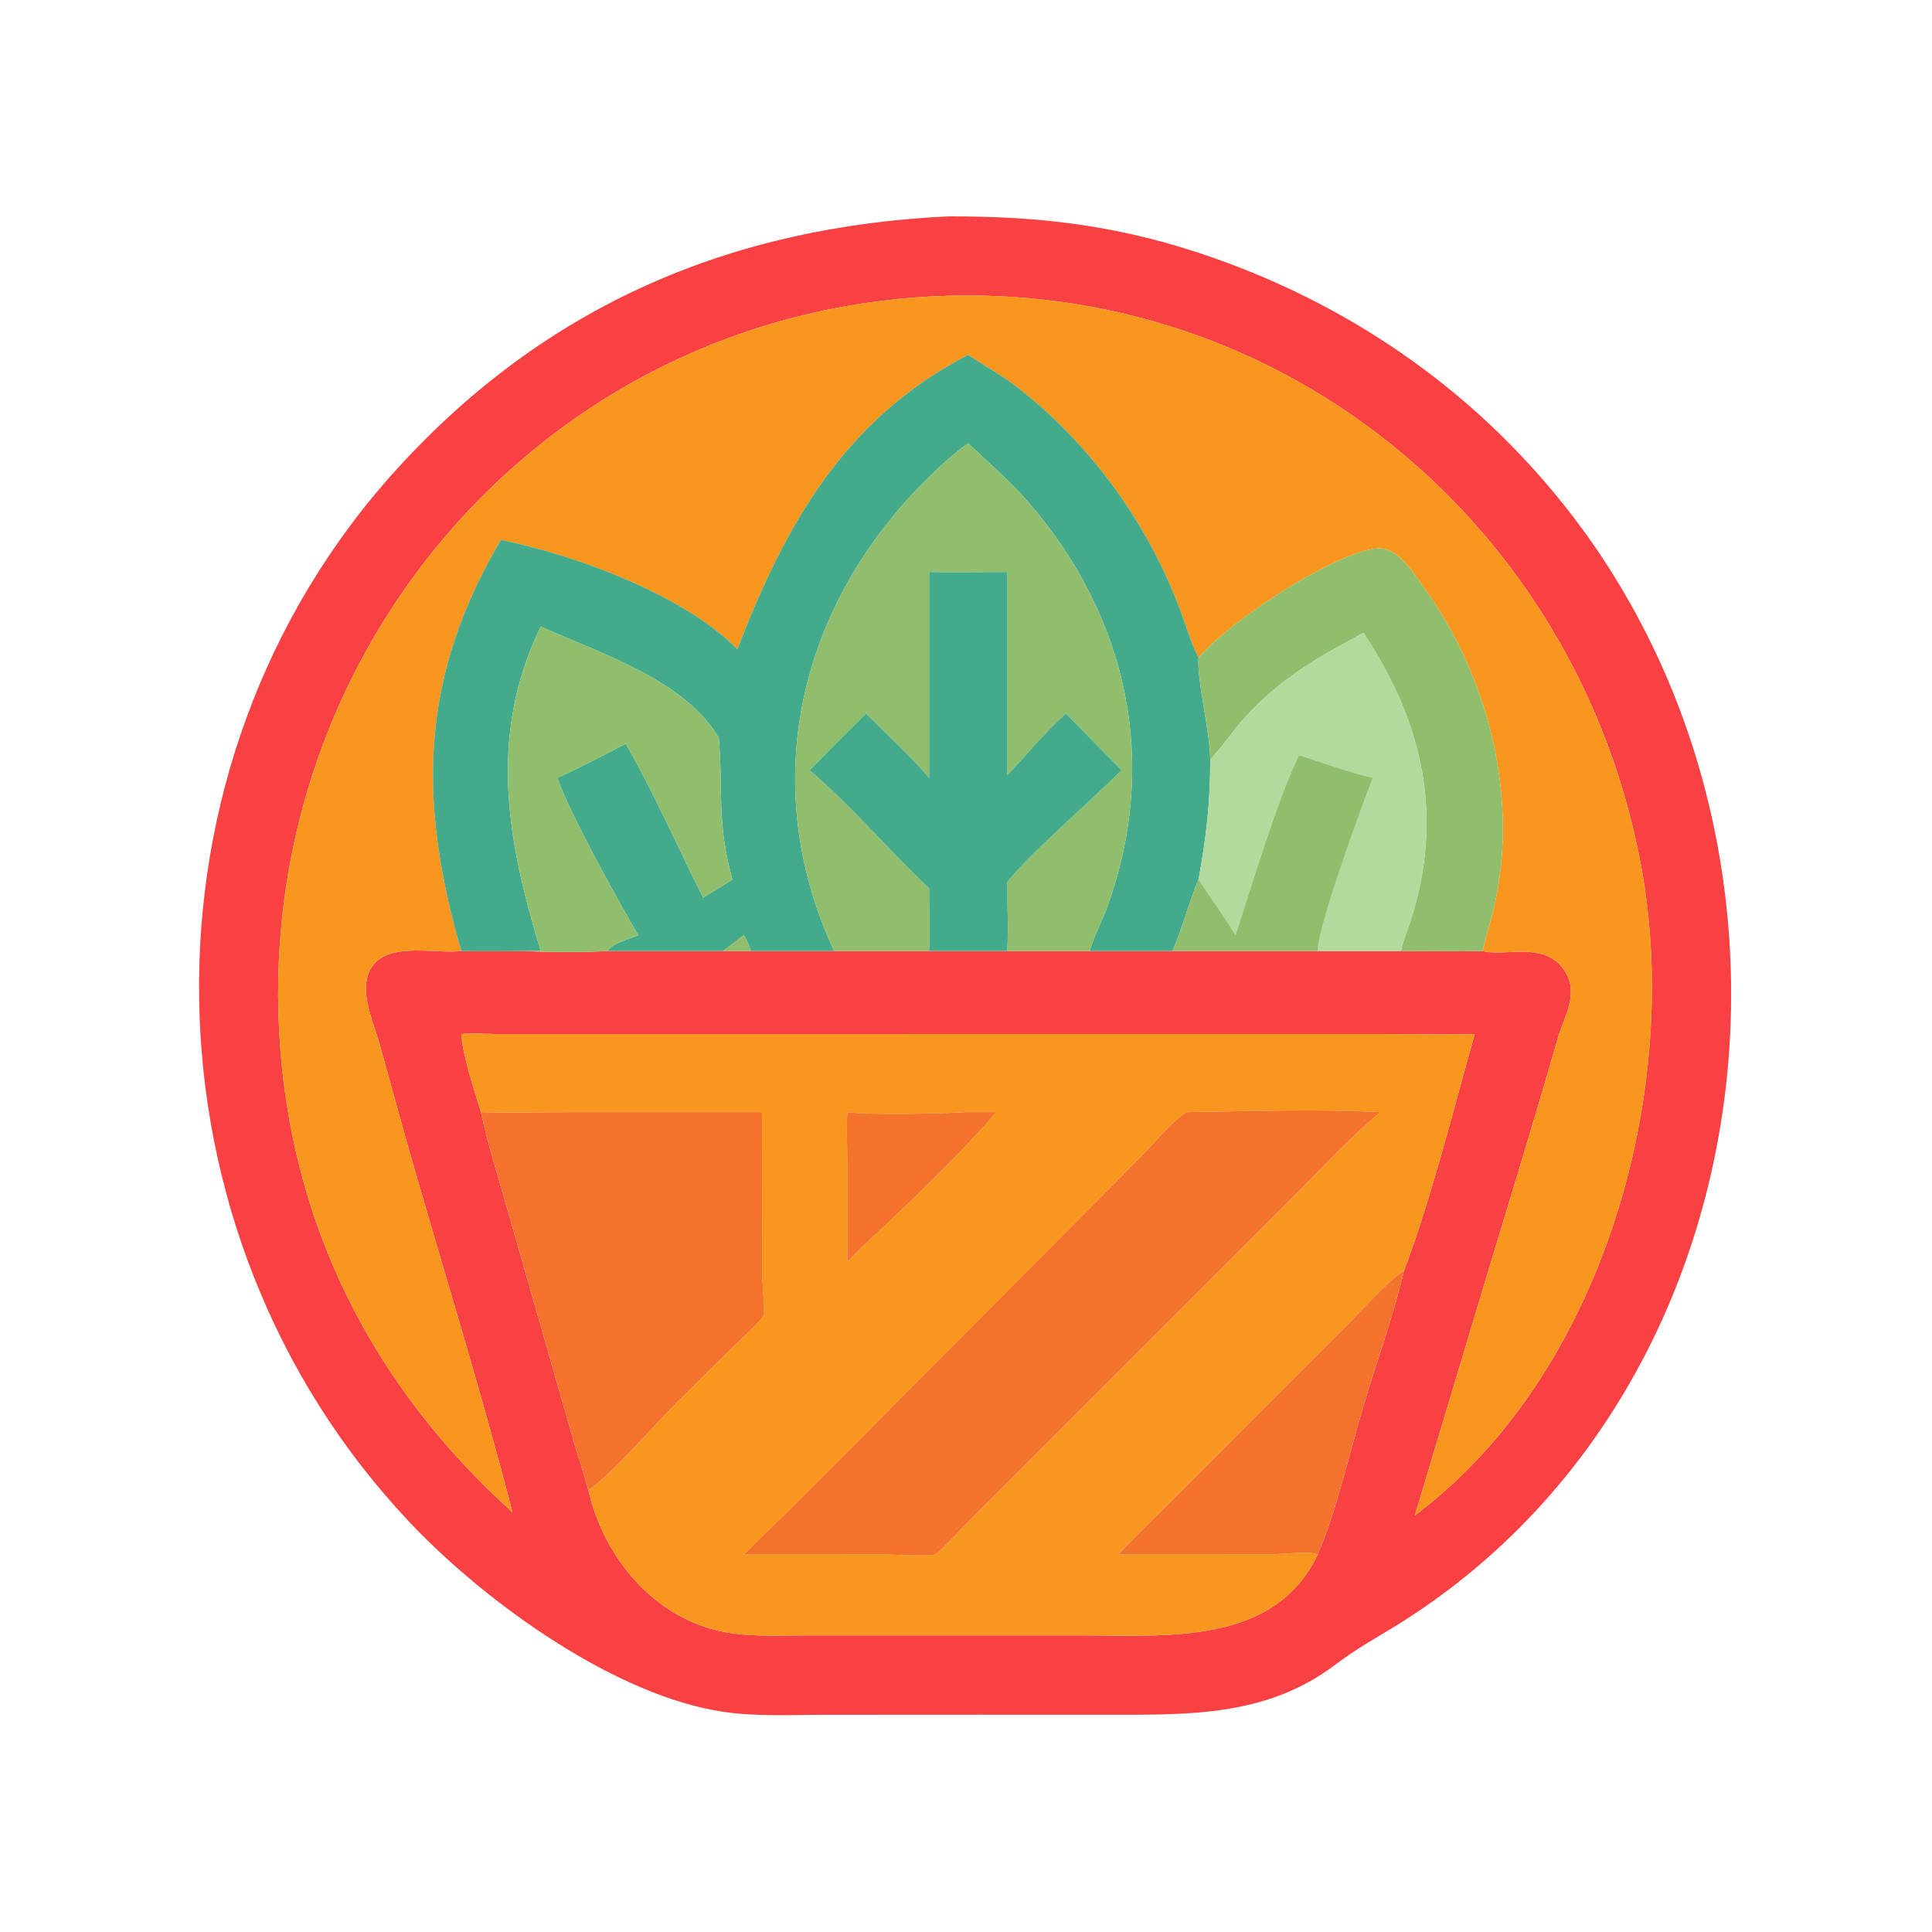 <?xml version="1.0" encoding="utf-8" ?><svg xmlns="http://www.w3.org/2000/svg" xmlns:xlink="http://www.w3.org/1999/xlink" width="1024" height="1024" viewBox="0 0 1024 1024"><path fill="#F94144" transform="scale(2 2)" d="M259.437 454.417L218.405 454.438C209.665 454.44 200.63 454.936 191.965 453.689C163.343 449.572 128.957 424.95 108.718 403.589C35.827 326.658 33.58 202.977 105.221 124.256C144.806 80.76 193.778 60.073 251.289 57.343C276.928 57.259 298.183 60.043 322.124 68.52C359.892 81.893 392.47 105.049 416.8 136.821C486.677 228.068 468.363 371.005 368.865 431.497C362.65 435.275 359.602 436.883 353.606 441.361C335.322 455.017 314.733 454.425 292.959 454.426L259.437 454.417ZM122.244 252.031C127.943 252.162 133.67 252.048 139.372 252.031C146.025 252.358 154.381 252.41 161.022 252.031L191.468 252.031L198.977 252.031L221.055 252.031L246.229 252.031L266.901 252.031L288.798 252.031L310.723 252.031L349.192 252.031L371.306 252.031C378.486 252.032 385.707 252.203 392.883 252.031C398.791 253.691 409.985 248.969 415.016 257.916C418.335 263.819 414.417 269.569 412.752 275.381C406.732 296.389 400.291 317.32 393.963 338.241L374.942 401.616C424.907 364.167 445.984 288.951 434.879 229.28C418.12 139.229 339.822 73.988 247.36 78.534C144.962 83.568 68.707 171.321 73.963 273.031C76.588 323.828 98.538 367.181 135.813 400.78C127.549 368.677 117.203 335.589 108.032 303.475L100.546 276.507C98.872 270.388 94.403 261.423 98.966 255.677C103.715 249.697 115.469 252.829 122.244 252.031ZM122.244 274.039C122.727 280.378 125.597 288.516 127.459 294.74C129.232 303.274 132.035 311.799 134.38 320.201L152.08 382.145C153.281 386.433 154.811 390.666 155.926 394.966C160.314 413.868 174.727 430.386 194.592 432.938C200.632 433.714 206.93 433.404 213.012 433.404L287.478 433.401C309.25 433.411 337.8 436 349.192 411.979C353.777 401.681 357.952 384.075 361.215 373.001C364.76 360.967 369.201 349.029 372.069 336.818C379.118 318.187 385.393 293.366 390.819 274.039C383.62 274.252 376.356 274.042 369.15 274.041L130.957 274.019C128.066 273.986 125.122 273.75 122.244 274.039Z"/><path fill="#F8961E" transform="scale(2 2)" d="M317.625 174.318C315.726 170.586 314.563 166.6 313.14 162.675C304.607 139.143 288.861 117.308 268.969 102.147C265.006 99.126 260.674 96.829 256.58 94.033C223.564 111.104 207.995 139.399 195.401 172.043C181.259 157.62 152.31 147.043 132.74 143.075C111.487 179.072 110.511 211.582 122.244 252.031C115.469 252.829 103.715 249.697 98.966 255.677C94.403 261.423 98.872 270.388 100.546 276.507L108.032 303.475C117.203 335.589 127.549 368.677 135.813 400.78C98.538 367.181 76.588 323.828 73.963 273.031C68.707 171.321 144.962 83.568 247.36 78.534C339.822 73.988 418.12 139.229 434.879 229.28C445.984 288.951 424.907 364.167 374.942 401.616L393.963 338.241C400.291 317.32 406.732 296.389 412.752 275.381C414.417 269.569 418.335 263.819 415.016 257.916C409.985 248.969 398.791 253.691 392.883 252.031C393.889 247.843 395.194 243.735 396.129 239.524C402.4 211.273 394.502 179.791 377.912 156.505C375.265 152.789 370.486 144.758 365.027 145.312C353.499 146.482 326.092 164.346 317.625 174.318Z"/><path fill="#43AA8B" transform="scale(2 2)" d="M256.58 94.033C260.674 96.829 265.006 99.126 268.969 102.147C288.861 117.308 304.607 139.143 313.14 162.675C314.563 166.6 315.726 170.586 317.625 174.318C317.125 180.019 320.591 193.326 320.726 201.234C320.716 212.814 319.7 221.702 317.625 233.103C315.004 239.292 313.386 245.885 310.723 252.031L288.798 252.031C289.885 248.026 292.087 244.095 293.51 240.144C307.155 202.269 299.071 163.746 272.547 133.115C267.644 127.452 261.982 122.637 256.58 117.482C252.877 120.077 249.464 123.238 246.235 126.393C211.803 160.033 200.327 207.462 221.055 252.031L198.977 252.031C198.594 250.507 197.92 249.219 197.161 247.862C195.174 249.128 193.487 250.837 191.468 252.031L161.022 252.031C161.897 250.126 167.059 248.696 169.146 247.862C163.71 238.551 150.63 214.988 147.722 206.148C153.869 203.339 159.854 200.209 165.846 197.088C173.377 210.226 179.513 224.345 186.348 237.866L194.084 233.103C189.857 217.625 191.676 209.573 190.491 195.524C181.38 180.06 158.732 173.033 143.302 166.05C129.233 194.989 134.446 223.022 143.302 252.031C142.014 252.01 140.65 251.892 139.372 252.031C133.67 252.048 127.943 252.162 122.244 252.031C110.511 211.582 111.487 179.072 132.74 143.075C152.31 147.043 181.259 157.62 195.401 172.043C207.995 139.399 223.564 111.104 256.58 94.033Z"/><path fill="#90BE6D" transform="scale(2 2)" d="M221.055 252.031C200.327 207.462 211.803 160.033 246.235 126.393C249.464 123.238 252.877 120.077 256.58 117.482C261.982 122.637 267.644 127.452 272.547 133.115C299.071 163.746 307.155 202.269 293.51 240.144C292.087 244.095 289.885 248.026 288.798 252.031L266.901 252.031C267.32 246.081 266.908 239.805 266.901 233.822C271.74 227.282 290.243 211.162 297.238 204.127C292.373 199.081 287.355 194.181 282.528 189.1C277.172 193.68 271.877 200.303 266.901 205.487L266.901 151.588C260.016 151.577 253.11 151.755 246.229 151.588L246.229 206.148C241.143 200.173 235.042 194.653 229.497 189.1C224.493 194.088 219.476 199.064 214.548 204.127C225.14 213.061 235.865 225.65 246.229 235.426C246.164 240.945 246.537 246.526 246.229 252.031L221.055 252.031Z"/><path fill="#90BE6D" transform="scale(2 2)" d="M317.625 174.318C326.092 164.346 353.499 146.482 365.027 145.312C370.486 144.758 375.265 152.789 377.912 156.505C394.502 179.791 402.4 211.273 396.129 239.524C395.194 243.735 393.889 247.843 392.883 252.031C385.707 252.203 378.486 252.032 371.306 252.031C371.689 249.598 372.824 247.047 373.6 244.697C382.72 217.092 377.454 191.908 361.329 167.736C348.931 174.355 339.501 179.655 329.778 190.286C326.58 193.783 324.046 197.845 320.726 201.234C320.591 193.326 317.125 180.019 317.625 174.318Z"/><path fill="#43AA8B" transform="scale(2 2)" d="M246.229 252.031C246.537 246.526 246.164 240.945 246.229 235.426C235.865 225.65 225.14 213.061 214.548 204.127C219.476 199.064 224.493 194.088 229.497 189.1C235.042 194.653 241.143 200.173 246.229 206.148L246.229 151.588C253.11 151.755 260.016 151.577 266.901 151.588L266.901 205.487C271.877 200.303 277.172 193.68 282.528 189.1C287.355 194.181 292.373 199.081 297.238 204.127C290.243 211.162 271.74 227.282 266.901 233.822C266.908 239.805 267.32 246.081 266.901 252.031L246.229 252.031Z"/><path fill="#90BE6D" transform="scale(2 2)" d="M161.022 252.031C154.381 252.41 146.025 252.358 139.372 252.031C140.65 251.892 142.014 252.01 143.302 252.031C134.446 223.022 129.233 194.989 143.302 166.05C158.732 173.033 181.38 180.06 190.491 195.524C191.676 209.573 189.857 217.625 194.084 233.103L186.348 237.866C179.513 224.345 173.377 210.226 165.846 197.088C159.854 200.209 153.869 203.339 147.722 206.148C150.63 214.988 163.71 238.551 169.146 247.862C167.059 248.696 161.897 250.126 161.022 252.031Z"/><path fill="#B2DA9C" transform="scale(2 2)" d="M320.726 201.234C324.046 197.845 326.58 193.783 329.778 190.286C339.501 179.655 348.931 174.355 361.329 167.736C377.454 191.908 382.72 217.092 373.6 244.697C372.824 247.047 371.689 249.598 371.306 252.031L349.192 252.031C349.46 244.844 360.521 214.694 363.82 206.148C357.231 204.592 350.703 202.178 344.244 200.134C338.434 212.054 331.63 234.918 327.415 247.862C325.802 244.92 319.849 236.418 317.625 233.103C319.7 221.702 320.716 212.814 320.726 201.234Z"/><path fill="#90BE6D" transform="scale(2 2)" d="M310.723 252.031C313.386 245.885 315.004 239.292 317.625 233.103C319.849 236.418 325.802 244.92 327.415 247.862C331.63 234.918 338.434 212.054 344.244 200.134C350.703 202.178 357.231 204.592 363.82 206.148C360.521 214.694 349.46 244.844 349.192 252.031L310.723 252.031Z"/><path fill="#90BE6D" transform="scale(2 2)" d="M191.468 252.031C193.487 250.837 195.174 249.128 197.161 247.862C197.92 249.219 198.594 250.507 198.977 252.031L191.468 252.031Z"/><path fill="#F8961E" transform="scale(2 2)" d="M127.459 294.74C125.597 288.516 122.727 280.378 122.244 274.039C125.122 273.75 128.066 273.986 130.957 274.019L369.15 274.041C376.356 274.042 383.62 274.252 390.819 274.039C385.393 293.366 379.118 318.187 372.069 336.818C368.722 338.547 361.114 347.011 357.935 350.188L309.18 399.006C304.88 403.287 300.473 407.514 296.363 411.979L336.363 411.964C338.723 411.946 347.577 410.937 349.192 411.979C337.8 436 309.25 433.411 287.478 433.401L213.012 433.404C206.93 433.404 200.632 433.714 194.592 432.938C174.727 430.386 160.314 413.868 155.926 394.966C162.276 390.589 173.11 377.943 178.914 372.135L193.449 357.72C196.474 354.763 199.859 351.875 202.492 348.565C202.544 344.614 202.013 340.752 201.975 336.824L201.935 294.74L151.266 294.736C143.337 294.741 135.383 294.946 127.459 294.74ZM314.384 294.74C310.776 296.921 305.432 303.422 302.274 306.625L212.767 396.588C207.628 401.77 202.201 406.709 197.161 411.979L234.356 411.965C237.818 411.971 244.874 412.532 247.892 411.979C251.14 409.203 254.043 405.85 257.07 402.826L345.434 314.441C352.015 307.736 358.575 300.798 365.771 294.74C349.911 293.865 330.37 294.502 314.384 294.74ZM255.815 294.74C249.328 295.124 230.907 295.54 224.535 294.74C224.3 299.152 224.527 303.576 224.535 307.993L224.535 334.426L228.315 330.589C238.703 320.984 254.821 305.659 264.011 294.74L255.815 294.74Z"/><path fill="#F3722C" transform="scale(2 2)" d="M127.459 294.74C135.383 294.946 143.337 294.741 151.266 294.736L201.935 294.74L201.975 336.824C202.013 340.752 202.544 344.614 202.492 348.565C199.859 351.875 196.474 354.763 193.449 357.72L178.914 372.135C173.11 377.943 162.276 390.589 155.926 394.966C154.811 390.666 153.281 386.433 152.08 382.145L134.38 320.201C132.035 311.799 129.232 303.274 127.459 294.74Z"/><path fill="#F3722C" transform="scale(2 2)" d="M197.161 411.979C202.201 406.709 207.628 401.77 212.767 396.588L302.274 306.625C305.432 303.422 310.776 296.921 314.384 294.74C330.37 294.502 349.911 293.865 365.771 294.74C358.575 300.798 352.015 307.736 345.434 314.441L257.07 402.826C254.043 405.85 251.14 409.203 247.892 411.979C244.874 412.532 237.818 411.971 234.356 411.965L197.161 411.979Z"/><path fill="#F3722C" transform="scale(2 2)" d="M224.535 294.74C230.907 295.54 249.328 295.124 255.815 294.74L264.011 294.74C254.821 305.659 238.703 320.984 228.315 330.589L224.535 334.426L224.535 307.993C224.527 303.576 224.3 299.152 224.535 294.74Z"/><path fill="#F3722C" transform="scale(2 2)" d="M296.363 411.979C300.473 407.514 304.88 403.287 309.18 399.006L357.935 350.188C361.114 347.011 368.722 338.547 372.069 336.818C369.201 349.029 364.76 360.967 361.215 373.001C357.952 384.075 353.777 401.681 349.192 411.979C347.577 410.937 338.723 411.946 336.363 411.964L296.363 411.979Z"/></svg>